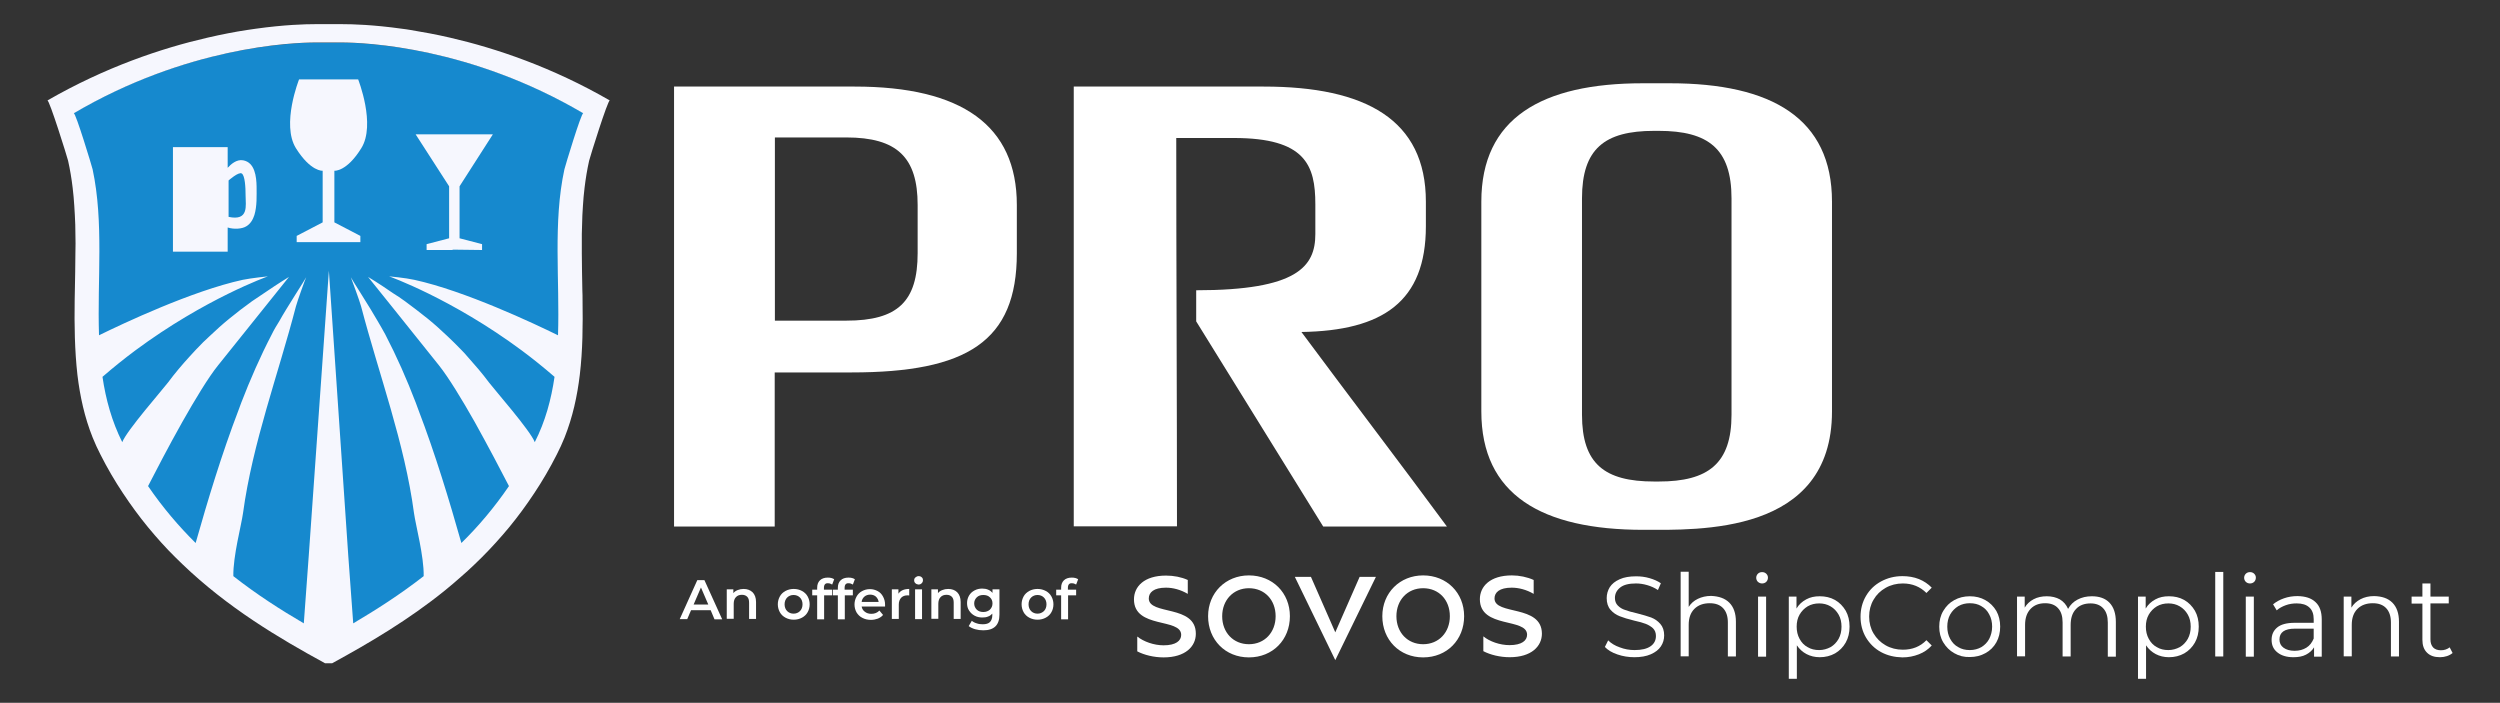 <?xml version="1.0" encoding="utf-8"?>
<!-- Generator: Adobe Illustrator 26.0.1, SVG Export Plug-In . SVG Version: 6.00 Build 0)  -->
<svg version="1.1" id="Layer_1" xmlns="http://www.w3.org/2000/svg" xmlns:xlink="http://www.w3.org/1999/xlink" x="0px" y="0px"
	 viewBox="0 0 1366 384" style="enable-background:new 0 0 1366 384;" xml:space="preserve">
<rect x="0" y="0" width="1366" height="384" fill="#333333" stroke="none"/>
<style type="text/css">
	.st0{fill:#1689CE;}
	.st1{fill:#F6F7FE;}
	.st2{fill:#FFFFFF;}
</style>
<g>
	<path class="st0" d="M183.5,23.3c0,0,65-2.9,135.8,38.7c-1-0.6-9.9,28.9-10.3,30.6c-10.4,48.4,6.9,103.2-16.2,149.1
		c-27.9,55.5-72.2,84-111.5,105.9h-3.6c-39.3-21.9-83.6-50.4-111.5-105.9c-23.1-45.9-5.7-100.7-16.2-149.1
		c-0.4-1.7-9.3-31.1-10.3-30.6c70.8-41.6,135.8-38.7,135.8-38.7H183.5z"/>
	<path class="st1" d="M246,20.6c-7.7-1.8-15-3.1-21.6-4.2c-1.6-0.3-3.3-0.5-4.8-0.7c-15.7-2.2-27.1-2.5-32.4-2.5c-2.1,0-3.2,0-3.2,0
		h-8.7c0,0-1.1,0-3.2,0c-5.3,0-16.7,0.3-32.4,2.5c-1.6,0.2-3.2,0.5-4.8,0.7c-6.6,1-13.8,2.4-21.6,4.2c-25.2,5.8-55.8,16.1-87.4,34.3
		c1-0.6,10.9,31.1,11.3,32.9c1.1,4.9,1.9,9.8,2.5,14.8c0.4,3.3,0.7,6.7,0.9,10c0.1,1.7,0.2,3.4,0.3,5.1c0.2,3.4,0.3,6.8,0.3,10.2
		c0.1,3.4,0.1,6.8,0,10.3c0,6.9-0.2,13.7-0.3,20.6c0,1.7-0.1,3.4-0.1,5.2c-0.2,13.7,0,27.4,1.5,40.8c1.4,11.7,3.9,23.2,8.3,34.2
		c1.3,3.2,2.7,6.3,4.3,9.4c3.8,7.5,7.9,14.5,12.3,21.1c2.2,3.3,4.4,6.5,6.7,9.6c2.3,3.1,4.6,6.1,7,9c4.8,5.8,9.7,11.3,14.9,16.4
		c1.3,1.3,2.6,2.5,3.9,3.8c24.6,23.6,52.2,40.1,77.9,54.1h0h3.9h0c20.3-11.1,41.8-23.7,62-40.1c2.7-2.2,5.4-4.5,8-6.8
		c2.7-2.3,5.3-4.7,7.9-7.2c1.3-1.2,2.6-2.5,3.9-3.8c5.1-5.1,10.1-10.6,14.9-16.4c2.4-2.9,4.7-5.9,7-9c2.3-3.1,4.5-6.3,6.7-9.6
		c4.4-6.6,8.5-13.6,12.3-21.1c1.6-3.1,3-6.2,4.3-9.4c4.4-11.1,6.9-22.5,8.3-34.2c1.6-13.4,1.7-27.1,1.5-40.8c0-1.7,0-3.4-0.1-5.2
		c-0.1-6.9-0.3-13.8-0.3-20.6c0-3.4,0-6.8,0-10.3c0.1-3.4,0.2-6.8,0.3-10.2c0.1-1.7,0.2-3.4,0.3-5.1c0.2-3.4,0.5-6.7,0.9-10
		c0.6-5,1.4-9.9,2.5-14.8c0.4-1.8,10.3-33.5,11.3-32.9C301.7,36.7,271.1,26.4,246,20.6z M179.7,147.9l-11,155.8l-2.7,36.9
		c-12.8-7.5-25.9-15.9-38.5-25.8c-0.2-10.9,4.4-27.9,5.3-34.5c5.2-38.3,19.2-75.6,28.9-112.9c0.7-2.7,5.2-15.2,5.6-15.9
		c-0.6,1.3-10.8,16.9-14.7,24c-1.5,2.4-2.9,4.7-4.1,7.2c-6.3,12.1-11.8,24.7-16.7,37.4c-0.5,1.3-1,2.6-1.4,3.8
		c-9.3,24.3-16.9,49.5-23.5,72.8c-9.2-9.1-18-19.4-26-31.1c3.9-7.6,11.1-21.5,18.7-35c7-12.4,14.4-24.6,19.5-30.9
		c12.9-16.1,38.8-48.4,38.8-48.4s-5.6,3.4-13.5,8.8c-2.3,1.5-4.5,3-6.7,4.5c-4.3,3.1-8.5,6.3-12.5,9.6c-3.7,3-7.2,6.2-10.7,9.5
		c-2.4,2.2-4.7,4.4-6.8,6.7c-0.1,0.1-0.3,0.3-0.4,0.4c-1.2,1.3-2.4,2.6-3.6,3.9c-4.2,4.6-8.2,9.3-11.9,14.3
		c-2.7,3.6-22.7,26.4-25,32.6c0,0,0,0,0,0c-5.7-11.4-9-23.4-10.8-35.7c6-5.2,12-10,17.9-14.4c38.3-28.4,72.5-40.5,72.5-40.5
		c-0.1,0-8.9,0.9-13.8,1.9c-27.5,6-65.3,23.8-78.5,30.3c-1-30.3,2.7-61.7-3.5-90.7c-0.4-1.7-9.3-31.1-10.3-30.6
		c61.4-36.1,118.5-38.7,132.5-38.7c1.6,0,2.4,0,2.4,0h0.8h7h0.8c0,0,0.9,0,2.4,0c14,0,71.1,2.6,132.5,38.7
		c-1-0.6-9.9,28.9-10.3,30.6c-6.3,29-2.5,60.4-3.5,90.7c-13.2-6.5-51-24.3-78.5-30.3c-4.9-1.1-13.7-1.9-13.8-1.9
		c0,0,34.2,12.1,72.5,40.5c5.9,4.4,11.9,9.2,17.9,14.4c-1.8,12.3-5,24.3-10.8,35.7c0,0,0,0,0,0c-2.3-6.2-22.3-29-25-32.6
		c-3.7-5-7.8-9.7-11.9-14.3c-1.1-1.3-2.3-2.6-3.6-3.9c-0.1-0.1-0.3-0.3-0.4-0.4c-2.2-2.3-4.5-4.5-6.8-6.7c-3.5-3.3-7-6.5-10.7-9.5
		c-4.1-3.3-8.3-6.5-12.5-9.6c-2.2-1.6-4.4-3.1-6.7-4.5c-7.9-5.5-13.5-8.8-13.5-8.8s25.9,32.2,38.8,48.4c5.1,6.4,12.5,18.5,19.5,30.9
		c7.5,13.5,14.8,27.4,18.7,35c-8,11.7-16.7,22-26,31.1c-6.6-23.3-14.2-48.5-23.5-72.8c-0.5-1.3-0.9-2.6-1.4-3.8
		c-4.9-12.8-10.4-25.3-16.7-37.4c-1.3-2.4-2.7-4.8-4.1-7.2c-4-7.1-14.1-22.7-14.7-24c0.3,0.7,4.9,13.2,5.6,15.9
		c9.8,37.4,23.8,74.6,28.9,112.9c0.9,6.6,5.5,23.6,5.3,34.5c-12.7,9.9-25.8,18.3-38.5,25.8l-2.7-36.9L179.7,147.9L179.7,147.9z"/>
	<g>
		<path class="st2" d="M555.6,138.4c0,48.1-27.1,65.1-90.4,65.1h-41.9v84.2h-55V47.3H467c58.6,0,88.6,21.3,88.6,64.7V138.4z
			 M501.4,112c0-26-11.2-36.9-39-36.9h-39v100.1h39c28.2,0,39-10.5,39-36.9V112z"/>
		<path class="st2" d="M723,287.7l-69.4-112.1v-17c55.3,0,65.1-13,65.1-30.7v-16.3c0-21.3-5.4-36.2-44.5-36.2h-31.5
			c0,69.8,0.4,142.4,0.4,212.2h-56.4V47.3h103.8c55.7,0,88.6,18.1,88.6,62.9v13.4c0,41.2-23.5,57.1-68,57.8
			c24.9,33.6,55,73,79.5,106.3H723z"/>
		<path class="st2" d="M1001,224.8c0,67.6-73,64.7-103,64.7c-55.7,0-88.6-19.2-88.6-64.7V110.2c0-45.6,32.9-64.7,88.2-64.7h14.8
			c55.7,0,88.6,19.2,88.6,64.7V224.8z M946.1,108.4c0-27.1-12.7-36.9-39.8-36.9h-2.5c-27.1,0-39.4,9.8-39.4,36.9v118.2
			c0,26.8,12.3,36.5,39.4,36.5h2.5c27.1,0,39.8-9.8,39.8-36.5V108.4z"/>
	</g>
	<path class="st1" d="M140.2,101.9c-0.1-5.3-0.9-13.1-7.3-14.3c-3.6-0.7-6.8,2.2-8.5,4.1V80.4H94.5v57.1h29.9v-13.2
		c3.4,1.1,7.8,0.8,10.1-0.6c2.3-1.3,3.7-3.7,4.5-6.2C140.5,112.5,140.2,106.9,140.2,101.9z M124.9,118.5V98.6c0,0,5.5-4.9,7.2-3.8
		c1.7,1.1,2.1,7.2,2.1,12.3C134.2,112.2,136.1,120.9,124.9,118.5z"/>
	<path class="st1" d="M197.4,81c8.1-12.9-1.7-37.6-1.7-37.6h-15.3h-1.7h-15.3c0,0-9.8,24.6-1.7,37.6c8.1,12.9,14.6,12.3,14.6,12.3
		v28.2l-14.2,7.4v3.4h14h6.8h14v-3.4l-14.2-7.4V93.3C182.8,93.3,189.4,93.9,197.4,81z"/>
	<polygon class="st1" points="251.1,101.8 269.3,73.4 248.8,73.4 247.7,73.4 227.1,73.4 245.4,101.8 245.4,130.2 233.1,133.4 
		233.1,136.6 247.3,136.6 247.3,136.4 263.4,136.6 263.4,133.4 251.1,130.2 	"/>
	<g>
		<path class="st2" d="M682.4,314.4c12.9,0,22.4,9.5,22.4,22.3c0,12.9-9.4,22.5-22.4,22.5c-12.9,0-22.3-9.6-22.3-22.5
			C660.1,323.9,669.7,314.4,682.4,314.4z M682.4,352c8.6,0,14.6-6.5,14.6-15.3c0-8.9-6-15.3-14.6-15.3c-8.5,0-14.6,6.5-14.6,15.3
			C667.8,345.6,673.9,352,682.4,352z M777.6,314.4c12.9,0,22.4,9.5,22.4,22.3c0,12.9-9.4,22.5-22.4,22.5c-12.9,0-22.3-9.6-22.3-22.5
			C755.3,323.9,764.9,314.4,777.6,314.4z M777.6,352c8.6,0,14.6-6.5,14.6-15.3c0-8.9-6-15.3-14.6-15.3c-8.6,0-14.6,6.5-14.6,15.3
			C763,345.6,769.1,352,777.6,352z M742.9,315.2h8.9l-22.2,45.5l-22.1-45.5h8.8l13.3,30.3L742.9,315.2z M816.6,327
			c0-3.3,2.7-5.9,9.4-5.9c3.8,0,8.1,1.1,12,3.4v-7.6c-3.5-1.6-7.8-2.5-11.9-2.5c-11.9,0-17.5,6-17.5,13c0,16.2,25.8,10,25.8,19.4
			c0,3.2-2.9,5.7-9.6,5.7c-5.3,0-10.9-2-14.3-4.8l0,0v8.1c3.8,2,9.1,3.3,14.4,3.3c11.9,0,17.6-6,17.6-12.9
			C842.4,330.2,816.6,336.3,816.6,327z M627.7,327c0-3.3,2.7-5.9,9.4-5.9c3.8,0,8,1.1,11.9,3.4v-7.6c-3.5-1.6-7.7-2.4-11.9-2.4
			c-11.9,0-17.5,6-17.5,13c0,16.2,25.8,10,25.8,19.4c0,3.2-2.9,5.7-9.6,5.7c-5.3,0-10.9-2-14.4-4.8l0,0v8.1c3.8,2,9.1,3.3,14.4,3.3
			c11.9,0,17.6-6,17.6-12.9C653.5,330.2,627.7,336.3,627.7,327z"/>
		<g>
			<path class="st2" d="M883.8,357.6c-3-1-5.3-2.4-6.9-4.1l1.8-3.6c1.6,1.6,3.7,2.9,6.3,3.8c2.6,1,5.3,1.5,8.1,1.5
				c3.9,0,6.8-0.7,8.8-2.1c2-1.4,2.9-3.3,2.9-5.6c0-1.7-0.5-3.1-1.6-4.2c-1.1-1-2.4-1.8-3.9-2.4c-1.5-0.6-3.7-1.2-6.4-1.8
				c-3.3-0.8-5.9-1.6-7.9-2.4c-2-0.8-3.6-1.9-5-3.5c-1.4-1.6-2.1-3.7-2.1-6.4c0-2.2,0.6-4.2,1.7-6c1.2-1.8,2.9-3.2,5.4-4.3
				c2.4-1.1,5.4-1.6,9-1.6c2.5,0,4.9,0.3,7.3,1c2.4,0.7,4.5,1.6,6.2,2.8l-1.6,3.7c-1.8-1.2-3.8-2.1-5.9-2.7
				c-2.1-0.6-4.1-0.9-6.1-0.9c-3.8,0-6.7,0.7-8.6,2.2c-1.9,1.5-2.9,3.4-2.9,5.7c0,1.7,0.5,3.1,1.6,4.2c1.1,1.1,2.4,1.9,4,2.4
				c1.6,0.6,3.7,1.2,6.4,1.8c3.2,0.8,5.8,1.6,7.8,2.3c2,0.8,3.6,1.9,5,3.5c1.4,1.6,2.1,3.7,2.1,6.3c0,2.2-0.6,4.2-1.8,6
				c-1.2,1.8-3,3.2-5.5,4.3c-2.5,1.1-5.5,1.6-9,1.6C889.8,359.1,886.7,358.6,883.8,357.6z"/>
			<path class="st2" d="M944.9,329.3c2.4,2.4,3.6,5.9,3.6,10.4v19h-4.4v-18.6c0-3.4-0.9-6-2.6-7.8c-1.7-1.8-4.1-2.7-7.3-2.7
				c-3.5,0-6.3,1-8.4,3.1c-2.1,2.1-3.1,5-3.1,8.7v17.2h-4.4v-46.2h4.4v19.2c1.2-1.9,2.9-3.4,5-4.4c2.1-1,4.5-1.6,7.3-1.6
				C939.2,325.8,942.5,326.9,944.9,329.3z"/>
			<path class="st2" d="M960.5,317.9c-0.6-0.6-0.9-1.4-0.9-2.2c0-0.8,0.3-1.6,0.9-2.2c0.6-0.6,1.4-0.9,2.3-0.9
				c0.9,0,1.7,0.3,2.3,0.9c0.6,0.6,0.9,1.3,0.9,2.1c0,0.9-0.3,1.7-0.9,2.3c-0.6,0.6-1.4,0.9-2.3,0.9
				C961.9,318.8,961.2,318.5,960.5,317.9z M960.6,326h4.4v32.8h-4.4V326z"/>
			<path class="st2" d="M1002.6,327.8c2.5,1.4,4.4,3.4,5.9,5.9c1.4,2.5,2.1,5.4,2.1,8.7c0,3.3-0.7,6.2-2.1,8.7
				c-1.4,2.5-3.4,4.5-5.8,5.9c-2.5,1.4-5.3,2.1-8.4,2.1c-2.7,0-5.1-0.6-7.2-1.7c-2.1-1.1-3.9-2.7-5.3-4.8v18.3h-4.4V326h4.2v6.5
				c1.3-2.2,3.1-3.8,5.3-5c2.2-1.2,4.6-1.7,7.4-1.7C997.3,325.8,1000.1,326.4,1002.6,327.8z M1000.2,353.6c1.9-1.1,3.3-2.6,4.4-4.5
				c1.1-2,1.6-4.2,1.6-6.7s-0.5-4.7-1.6-6.6c-1.1-1.9-2.5-3.4-4.4-4.5c-1.9-1.1-3.9-1.6-6.2-1.6c-2.3,0-4.4,0.5-6.3,1.6
				c-1.8,1.1-3.3,2.6-4.4,4.5c-1.1,1.9-1.6,4.1-1.6,6.6s0.5,4.7,1.6,6.7c1.1,2,2.5,3.5,4.4,4.5c1.8,1.1,3.9,1.6,6.3,1.6
				C996.2,355.2,998.3,354.6,1000.2,353.6z"/>
			<path class="st2" d="M1027.8,356.3c-3.5-1.9-6.2-4.6-8.2-7.9c-2-3.4-3-7.2-3-11.4c0-4.2,1-8,3-11.4c2-3.4,4.7-6,8.2-7.9
				c3.5-1.9,7.4-2.9,11.7-2.9c3.2,0,6.2,0.5,9,1.6c2.7,1.1,5.1,2.7,7,4.7l-2.9,2.9c-3.4-3.4-7.7-5.2-12.9-5.2
				c-3.4,0-6.6,0.8-9.4,2.4c-2.8,1.6-5,3.7-6.6,6.5c-1.6,2.7-2.4,5.8-2.4,9.2c0,3.4,0.8,6.5,2.4,9.2c1.6,2.7,3.8,4.9,6.6,6.5
				c2.8,1.6,6,2.4,9.4,2.4c5.2,0,9.5-1.7,12.9-5.2l2.9,2.9c-1.9,2.1-4.2,3.7-7,4.8c-2.8,1.1-5.8,1.7-9,1.7
				C1035.2,359.1,1031.3,358.2,1027.8,356.3z"/>
			<path class="st2" d="M1067.8,356.9c-2.5-1.4-4.5-3.4-6-5.9c-1.5-2.5-2.2-5.4-2.2-8.6c0-3.2,0.7-6.1,2.2-8.6
				c1.5-2.5,3.4-4.5,6-5.9c2.5-1.4,5.4-2.1,8.5-2.1c3.2,0,6,0.7,8.5,2.1c2.5,1.4,4.5,3.4,6,5.9c1.4,2.5,2.1,5.4,2.1,8.6
				c0,3.2-0.7,6.1-2.1,8.6c-1.4,2.5-3.4,4.5-6,5.9c-2.5,1.4-5.4,2.1-8.5,2.1C1073.2,359.1,1070.4,358.4,1067.8,356.9z M1082.6,353.6
				c1.8-1.1,3.3-2.6,4.3-4.5c1-2,1.6-4.2,1.6-6.7s-0.5-4.7-1.6-6.7c-1-2-2.5-3.5-4.3-4.5c-1.8-1.1-3.9-1.6-6.3-1.6
				c-2.3,0-4.4,0.5-6.3,1.6c-1.8,1.1-3.3,2.6-4.4,4.5c-1.1,2-1.6,4.2-1.6,6.7s0.5,4.7,1.6,6.7c1.1,2,2.5,3.5,4.4,4.5
				c1.8,1.1,3.9,1.6,6.3,1.6C1078.7,355.2,1080.8,354.6,1082.6,353.6z"/>
			<path class="st2" d="M1152.6,329.3c2.3,2.4,3.5,5.9,3.5,10.5v19h-4.4v-18.6c0-3.4-0.8-6-2.5-7.8c-1.6-1.8-4-2.7-6.9-2.7
				c-3.4,0-6.1,1-8,3.1c-2,2.1-2.9,5-2.9,8.7v17.2h-4.4v-18.6c0-3.4-0.8-6-2.5-7.8c-1.6-1.8-4-2.7-7-2.7c-3.4,0-6,1-8,3.1
				c-2,2.1-3,5-3,8.7v17.2h-4.4V326h4.2v6c1.2-2,2.8-3.5,4.9-4.6c2.1-1.1,4.5-1.6,7.2-1.6c2.7,0,5.1,0.6,7.1,1.7
				c2,1.2,3.5,2.9,4.5,5.2c1.2-2.2,2.9-3.9,5.2-5.1c2.3-1.2,4.8-1.8,7.8-1.8C1147,325.8,1150.3,326.9,1152.6,329.3z"/>
			<path class="st2" d="M1193.4,327.8c2.5,1.4,4.4,3.4,5.9,5.9c1.4,2.5,2.1,5.4,2.1,8.7c0,3.3-0.7,6.2-2.1,8.7
				c-1.4,2.5-3.4,4.5-5.8,5.9c-2.5,1.4-5.3,2.1-8.4,2.1c-2.7,0-5.1-0.6-7.2-1.7c-2.1-1.1-3.9-2.7-5.3-4.8v18.3h-4.4V326h4.2v6.5
				c1.3-2.2,3.1-3.8,5.3-5c2.2-1.2,4.6-1.7,7.4-1.7C1188.1,325.8,1190.9,326.4,1193.4,327.8z M1191,353.6c1.9-1.1,3.3-2.6,4.4-4.5
				c1.1-2,1.6-4.2,1.6-6.7s-0.5-4.7-1.6-6.6c-1.1-1.9-2.5-3.4-4.4-4.5c-1.9-1.1-3.9-1.6-6.2-1.6c-2.3,0-4.4,0.5-6.3,1.6
				c-1.8,1.1-3.3,2.6-4.4,4.5c-1.1,1.9-1.6,4.1-1.6,6.6s0.5,4.7,1.6,6.7c1.1,2,2.5,3.5,4.4,4.5c1.8,1.1,3.9,1.6,6.3,1.6
				C1187,355.2,1189.1,354.6,1191,353.6z"/>
			<path class="st2" d="M1210.4,312.5h4.4v46.2h-4.4V312.5z"/>
			<path class="st2" d="M1227.1,317.9c-0.6-0.6-0.9-1.4-0.9-2.2c0-0.8,0.3-1.6,0.9-2.2c0.6-0.6,1.4-0.9,2.3-0.9
				c0.9,0,1.7,0.3,2.3,0.9c0.6,0.6,0.9,1.3,0.9,2.1c0,0.9-0.3,1.7-0.9,2.3c-0.6,0.6-1.4,0.9-2.3,0.9
				C1228.5,318.8,1227.7,318.5,1227.1,317.9z M1227.1,326h4.4v32.8h-4.4V326z"/>
			<path class="st2" d="M1265.2,329c2.3,2.1,3.4,5.3,3.4,9.5v20.3h-4.2v-5.1c-1,1.7-2.5,3-4.4,4c-1.9,1-4.2,1.4-6.9,1.4
				c-3.7,0-6.6-0.9-8.7-2.6c-2.2-1.7-3.2-4-3.2-6.9c0-2.8,1-5,3-6.7c2-1.7,5.2-2.6,9.6-2.6h10.4v-2c0-2.8-0.8-5-2.4-6.4
				c-1.6-1.5-3.9-2.2-6.9-2.2c-2.1,0-4.1,0.3-6,1c-1.9,0.7-3.6,1.6-4.9,2.8l-2-3.3c1.7-1.4,3.7-2.5,6-3.3c2.3-0.8,4.8-1.2,7.4-1.2
				C1259.7,325.8,1262.9,326.8,1265.2,329z M1260.2,353.9c1.8-1.1,3.1-2.8,4-5v-5.4h-10.3c-5.6,0-8.4,2-8.4,5.9
				c0,1.9,0.7,3.4,2.2,4.5c1.5,1.1,3.5,1.7,6.1,1.7C1256.3,355.6,1258.4,355,1260.2,353.9z"/>
			<path class="st2" d="M1307.2,329.3c2.4,2.4,3.6,5.9,3.6,10.4v19h-4.4v-18.6c0-3.4-0.9-6-2.6-7.8c-1.7-1.8-4.1-2.7-7.3-2.7
				c-3.5,0-6.3,1-8.4,3.1c-2.1,2.1-3.1,5-3.1,8.7v17.2h-4.4V326h4.2v6c1.2-2,2.9-3.5,5-4.6c2.1-1.1,4.6-1.7,7.4-1.7
				C1301.5,325.8,1304.8,326.9,1307.2,329.3z"/>
			<path class="st2" d="M1340.1,356.8c-0.8,0.7-1.9,1.3-3.1,1.7c-1.2,0.4-2.5,0.6-3.8,0.6c-3.1,0-5.4-0.8-7.1-2.5
				c-1.7-1.7-2.5-4-2.5-7v-19.8h-5.9V326h5.9v-7.2h4.4v7.2h10v3.7h-10v19.6c0,2,0.5,3.4,1.5,4.5c1,1,2.4,1.5,4.2,1.5
				c0.9,0,1.8-0.1,2.6-0.4c0.9-0.3,1.6-0.7,2.2-1.2L1340.1,356.8z"/>
		</g>
	</g>
	<g>
		<path class="st2" d="M388.3,333.4h-10.7l-2.1,4.9h-4.1L381,317h3.9l9.7,21.4h-4.2L388.3,333.4z M387,330.3l-4-9.3l-4,9.3H387z"/>
		<path class="st2" d="M411.2,323.6c1.2,1.2,1.9,3,1.9,5.3v9.3h-3.8v-8.9c0-1.4-0.3-2.5-1-3.2c-0.7-0.7-1.6-1.1-2.9-1.1
			c-1.4,0-2.5,0.4-3.3,1.3c-0.8,0.8-1.2,2.1-1.2,3.6v8.2h-3.8V322h3.6v2.1c0.6-0.8,1.4-1.3,2.4-1.7c1-0.4,2-0.6,3.2-0.6
			C408.3,321.8,409.9,322.4,411.2,323.6z"/>
		<path class="st2" d="M429.2,337.5c-1.3-0.7-2.4-1.7-3.1-3c-0.7-1.3-1.1-2.7-1.1-4.3c0-1.6,0.4-3,1.1-4.3c0.7-1.3,1.8-2.3,3.1-3
			c1.3-0.7,2.8-1.1,4.5-1.1c1.7,0,3.2,0.4,4.5,1.1c1.3,0.7,2.4,1.7,3.1,3s1.1,2.7,1.1,4.3c0,1.6-0.4,3.1-1.1,4.3
			c-0.7,1.3-1.8,2.3-3.1,3c-1.3,0.7-2.8,1.1-4.5,1.1C432,338.6,430.5,338.2,429.2,337.5z M437.1,333.9c0.9-0.9,1.4-2.2,1.4-3.7
			s-0.5-2.8-1.4-3.7c-0.9-0.9-2.1-1.4-3.5-1.4c-1.4,0-2.6,0.5-3.5,1.4c-0.9,0.9-1.4,2.2-1.4,3.7s0.5,2.8,1.4,3.7
			c0.9,0.9,2.1,1.4,3.5,1.4C435,335.3,436.2,334.8,437.1,333.9z"/>
		<path class="st2" d="M450.2,321.2v1h4.5v3.1h-4.4v13.1h-3.8v-13.1h-2.7v-3.1h2.7v-1c0-1.8,0.5-3.1,1.5-4.1c1-1,2.5-1.5,4.3-1.5
			c1.5,0,2.6,0.3,3.5,0.9l-1.1,2.9c-0.7-0.4-1.4-0.7-2.1-0.7C451,318.5,450.2,319.4,450.2,321.2z"/>
		<path class="st2" d="M461.5,321.2v1h4.5v3.1h-4.4v13.1h-3.8v-13.1h-2.7v-3.1h2.7v-1c0-1.8,0.5-3.1,1.5-4.1c1-1,2.5-1.5,4.3-1.5
			c1.5,0,2.6,0.3,3.5,0.9l-1.1,2.9c-0.7-0.4-1.4-0.7-2.1-0.7C462.3,318.5,461.5,319.4,461.5,321.2z"/>
		<path class="st2" d="M483.6,331.4h-12.8c0.2,1.2,0.8,2.2,1.8,2.9c0.9,0.7,2.1,1.1,3.5,1.1c1.8,0,3.3-0.6,4.4-1.8l2,2.4
			c-0.7,0.9-1.7,1.5-2.8,2c-1.1,0.4-2.4,0.7-3.8,0.7c-1.8,0-3.4-0.4-4.7-1.1c-1.4-0.7-2.4-1.7-3.2-3c-0.7-1.3-1.1-2.7-1.1-4.3
			c0-1.6,0.4-3,1.1-4.3c0.7-1.3,1.7-2.3,3-3c1.3-0.7,2.7-1.1,4.3-1.1c1.6,0,3,0.4,4.3,1.1c1.3,0.7,2.2,1.7,2.9,3
			c0.7,1.3,1.1,2.7,1.1,4.4C483.6,330.5,483.6,330.9,483.6,331.4z M472.3,326c-0.8,0.7-1.4,1.7-1.5,2.9h9.3
			c-0.2-1.2-0.7-2.1-1.5-2.9c-0.8-0.7-1.9-1.1-3.1-1.1C474.2,324.9,473.1,325.3,472.3,326z"/>
		<path class="st2" d="M496.8,321.8v3.6c-0.3-0.1-0.6-0.1-0.9-0.1c-1.5,0-2.6,0.4-3.5,1.3c-0.8,0.9-1.3,2.1-1.3,3.7v7.9h-3.8V322
			h3.6v2.4C492,322.7,494,321.8,496.8,321.8z"/>
		<path class="st2" d="M500.2,318.7c-0.5-0.4-0.7-1-0.7-1.6c0-0.7,0.2-1.2,0.7-1.6c0.5-0.4,1-0.7,1.7-0.7c0.7,0,1.3,0.2,1.7,0.6
			c0.5,0.4,0.7,0.9,0.7,1.6c0,0.7-0.2,1.2-0.7,1.7c-0.5,0.5-1,0.7-1.8,0.7C501.2,319.3,500.6,319.1,500.2,318.7z M500,322h3.8v16.3
			H500V322z"/>
		<path class="st2" d="M523,323.6c1.2,1.2,1.9,3,1.9,5.3v9.3h-3.8v-8.9c0-1.4-0.3-2.5-1-3.2c-0.7-0.7-1.6-1.1-2.9-1.1
			c-1.4,0-2.5,0.4-3.3,1.3c-0.8,0.8-1.2,2.1-1.2,3.6v8.2h-3.8V322h3.6v2.1c0.6-0.8,1.4-1.3,2.4-1.7c1-0.4,2-0.6,3.2-0.6
			C520.1,321.8,521.8,322.4,523,323.6z"/>
		<path class="st2" d="M546.1,322v13.8c0,5.7-2.9,8.6-8.8,8.6c-1.6,0-3.1-0.2-4.5-0.6c-1.4-0.4-2.6-1-3.5-1.7l1.7-2.9
			c0.7,0.6,1.6,1.1,2.7,1.4c1.1,0.4,2.2,0.5,3.3,0.5c1.8,0,3.1-0.4,3.9-1.2c0.8-0.8,1.3-2.1,1.3-3.7v-0.9c-0.7,0.7-1.4,1.3-2.4,1.6
			c-0.9,0.4-2,0.5-3.1,0.5c-1.5,0-2.9-0.3-4.2-1c-1.3-0.7-2.2-1.6-3-2.8s-1.1-2.6-1.1-4.1s0.4-2.9,1.1-4.1c0.7-1.2,1.7-2.1,3-2.8
			c1.3-0.7,2.7-1,4.2-1c1.2,0,2.3,0.2,3.2,0.6c1,0.4,1.8,1,2.4,1.8V322H546.1z M540.9,333.1c0.9-0.9,1.4-2,1.4-3.4
			c0-1.4-0.5-2.5-1.4-3.3c-0.9-0.9-2.1-1.3-3.6-1.3c-1.5,0-2.7,0.4-3.6,1.3s-1.4,2-1.4,3.3c0,1.4,0.5,2.5,1.4,3.4
			c0.9,0.9,2.1,1.3,3.6,1.3C538.8,334.4,540,333.9,540.9,333.1z"/>
		<path class="st2" d="M562.4,337.5c-1.3-0.7-2.4-1.7-3.1-3c-0.7-1.3-1.1-2.7-1.1-4.3c0-1.6,0.4-3,1.1-4.3s1.8-2.3,3.1-3
			c1.3-0.7,2.8-1.1,4.5-1.1c1.7,0,3.2,0.4,4.5,1.1c1.3,0.7,2.4,1.7,3.1,3s1.1,2.7,1.1,4.3c0,1.6-0.4,3.1-1.1,4.3
			c-0.7,1.3-1.8,2.3-3.1,3c-1.3,0.7-2.8,1.1-4.5,1.1C565.2,338.6,563.7,338.2,562.4,337.5z M570.4,333.9c0.9-0.9,1.4-2.2,1.4-3.7
			s-0.5-2.8-1.4-3.7c-0.9-0.9-2.1-1.4-3.5-1.4c-1.4,0-2.6,0.5-3.5,1.4c-0.9,0.9-1.4,2.2-1.4,3.7s0.5,2.8,1.4,3.7
			c0.9,0.9,2.1,1.4,3.5,1.4C568.3,335.3,569.4,334.8,570.4,333.9z"/>
		<path class="st2" d="M583.5,321.2v1h4.5v3.1h-4.4v13.1h-3.8v-13.1h-2.7v-3.1h2.7v-1c0-1.8,0.5-3.1,1.5-4.1c1-1,2.5-1.5,4.3-1.5
			c1.5,0,2.6,0.3,3.5,0.9l-1.1,2.9c-0.7-0.4-1.4-0.7-2.1-0.7C584.3,318.5,583.5,319.4,583.5,321.2z"/>
	</g>
</g>
</svg>
